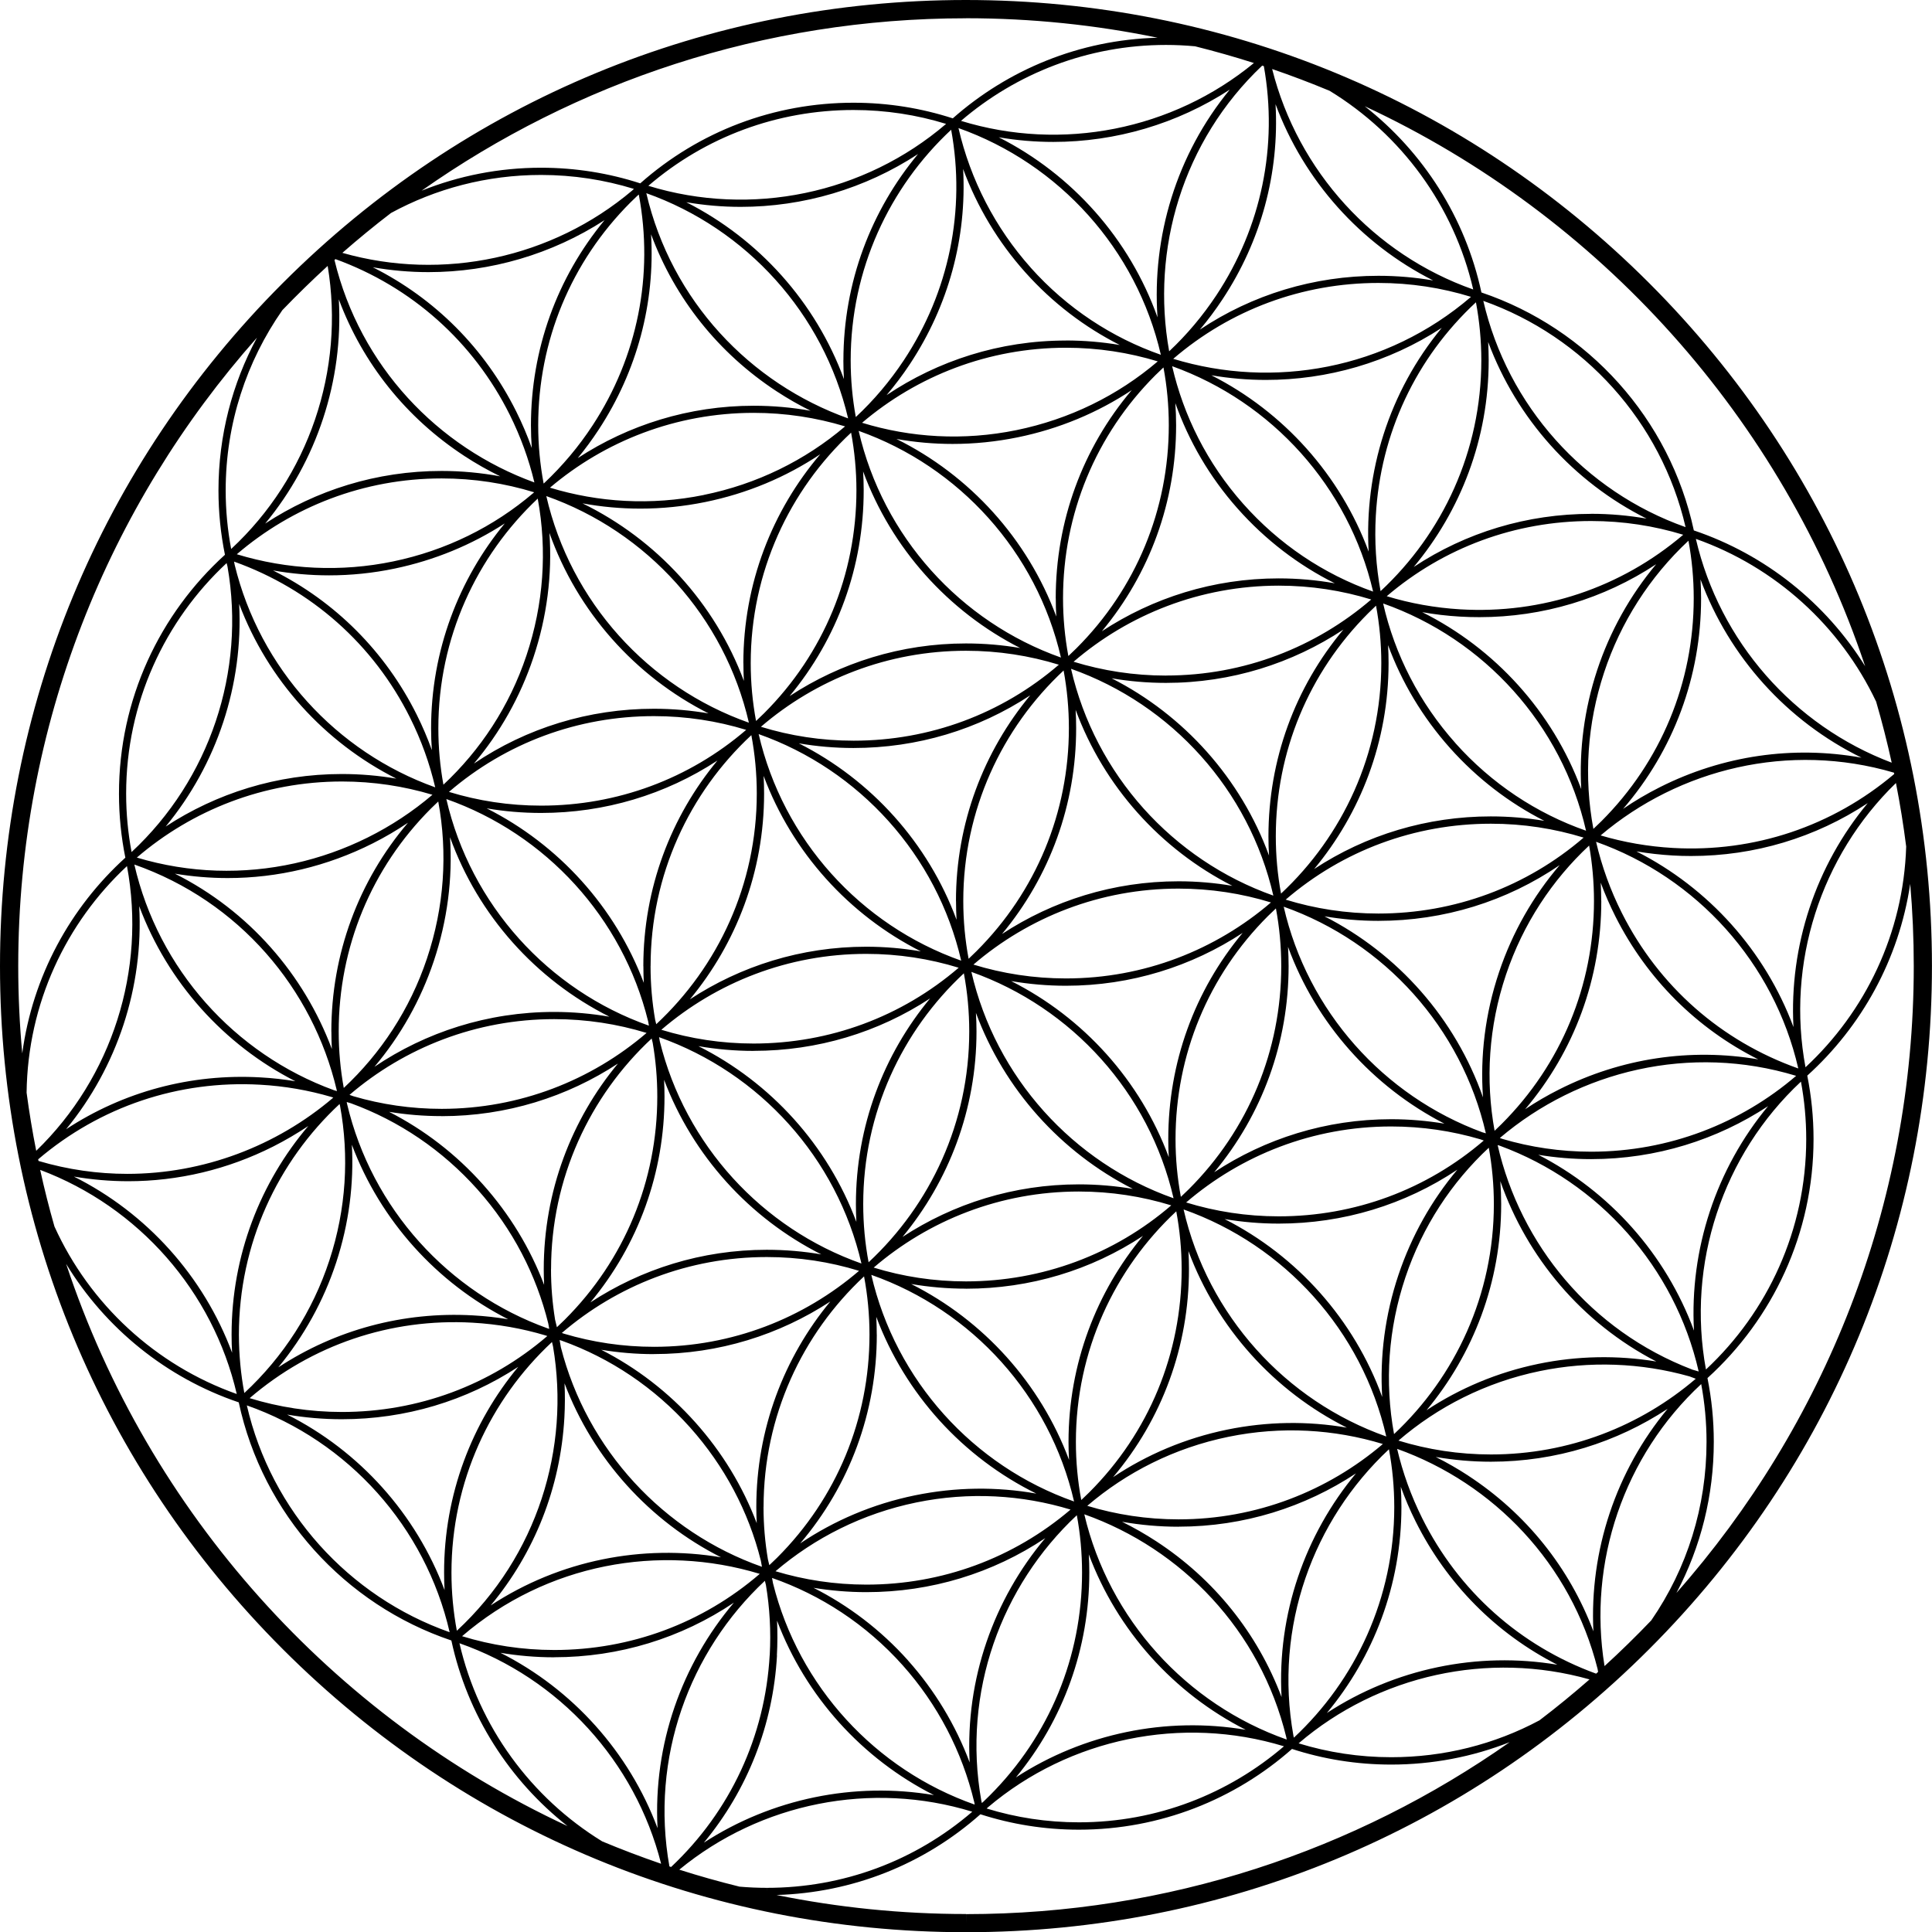 <?xml version="1.0" encoding="UTF-8" standalone="no"?>
<svg
   xmlns:dc="http://purl.org/dc/elements/1.1/"
   xmlns:cc="http://creativecommons.org/ns#"
   xmlns:rdf="http://www.w3.org/1999/02/22-rdf-syntax-ns#"
   xmlns:svg="http://www.w3.org/2000/svg"
   xmlns="http://www.w3.org/2000/svg"
   xmlns:sodipodi="http://sodipodi.sourceforge.net/DTD/sodipodi-0.dtd"
   xmlns:inkscape="http://www.inkscape.org/namespaces/inkscape"
   sodipodi:docname="kirtana-flame-icon.svg"
   inkscape:version="1.1-dev (0d7e49c027, 2020-02-28)"
   id="svg2195"
   version="1.1"
   viewBox="0 0 36.974 36.978"
   height="36.978mm"
   width="36.974mm">
  <defs
     id="defs2189" />
  <sodipodi:namedview
     inkscape:window-maximized="0"
     inkscape:window-y="21"
     inkscape:window-x="32"
     inkscape:window-height="1020"
     inkscape:window-width="1443"
     fit-margin-bottom="0"
     fit-margin-right="0"
     fit-margin-left="0"
     fit-margin-top="0"
     showgrid="false"
     inkscape:current-layer="layer1"
     inkscape:document-units="mm"
     inkscape:cy="655.59412"
     inkscape:cx="289.87183"
     inkscape:zoom="0.35"
     inkscape:pageshadow="2"
     inkscape:pageopacity="0.0"
     borderopacity="1.0"
     bordercolor="#666666"
     pagecolor="#ffffff"
     id="base" />
  <g
     transform="translate(-29.138,25.293)"
     id="layer1"
     inkscape:groupmode="layer"
     inkscape:label="Layer 1">
    <path
       inkscape:export-ydpi="96"
       inkscape:export-xdpi="96"
       style="stroke-width:0.034"
       inkscape:connector-curvature="0"
       d="m 60.696,-19.879 c -3.491,-3.491 -8.134,-5.414 -13.074,-5.414 -4.938,5.29e-4 -9.58,1.924 -13.071,5.416 -3.491,3.492 -5.414,8.135 -5.413,13.077 0,4.938 1.924,9.58 5.415,13.071 3.492,3.491 8.134,5.414 13.071,5.414 h 0.003 c 4.938,-5.29e-4 9.58,-1.924 13.071,-5.416 3.491,-3.492 5.413,-8.135 5.413,-13.077 0,-4.938 -1.924,-9.58 -5.415,-13.071 z M 53.991,8.07 c 1.531,-1.31 3.633,-1.769 5.567,-1.223 -0.31,0.271 -0.629,0.533 -0.958,0.783 -0.863,0.461 -1.831,0.706 -2.837,0.706 v 0.07 -0.07 c -0.616,0 -1.211,-0.093 -1.771,-0.265 z m -5.971,1.248 c 0.009,-0.009 0.018,-0.017 0.027,-0.025 1.561,-1.321 3.706,-1.763 5.663,-1.166 -1.056,0.906 -2.427,1.455 -3.924,1.455 v 0.07 -0.07 c -0.614,3.7e-5 -1.206,-0.092 -1.765,-0.264 z M 43.812,10.906 v -0.07 c -0.176,0 -0.35,-0.008 -0.522,-0.023 -0.389,-0.096 -0.774,-0.204 -1.152,-0.325 1.558,-1.281 3.674,-1.703 5.607,-1.109 -1.094,0.943 -2.473,1.457 -3.932,1.457 z m 8.197,-35.313 c 0.38,0.095 0.756,0.202 1.126,0.32 -1.558,1.281 -3.673,1.701 -5.606,1.107 1.056,-0.905 2.426,-1.453 3.923,-1.453 0.188,0 0.373,0.009 0.557,0.026 z m 3.892,26.684 c 0.75,-0.646 1.67,-1.117 2.707,-1.331 0.948,-0.196 1.933,-0.16 2.863,0.102 0.04,0.015 0.079,0.03 0.12,0.045 -1.055,0.903 -2.424,1.449 -3.918,1.449 v 0.07 -0.07 c -0.616,0 -1.211,-0.093 -1.771,-0.265 z m 3.822,4.425 c -0.013,0.012 -0.026,0.023 -0.039,0.035 -1.457,-0.531 -2.635,-1.583 -3.329,-2.976 -0.213,-0.428 -0.373,-0.873 -0.479,-1.326 1.844,0.659 3.33,2.199 3.836,4.211 0.003,0.019 0.007,0.038 0.01,0.057 z m -11.931,2.541 c -1.899,-0.667 -3.367,-2.259 -3.86,-4.234 -0.006,-0.035 -0.012,-0.07 -0.019,-0.104 0.931,0.325 1.796,0.884 2.499,1.67 0.668,0.747 1.14,1.652 1.372,2.626 0.003,0.014 0.006,0.028 0.008,0.043 z m -3.924,-2.862 c -0.087,1.557 -0.756,2.992 -1.887,4.056 -0.011,-0.004 -0.021,-0.007 -0.032,-0.011 -0.37,-2.078 0.38,-4.113 1.827,-5.466 0.006,0.027 0.013,0.054 0.02,0.081 0.073,0.438 0.098,0.886 0.073,1.34 z m -5.888,-0.36 c 1.619,-1.393 3.782,-1.776 5.698,-1.194 -1.094,0.943 -2.473,1.457 -3.932,1.457 v 0.07 -0.07 c -0.614,0 -1.206,-0.092 -1.765,-0.264 z m -4.065,-4.556 c 1.188,-1.02 2.697,-1.533 4.264,-1.445 0.482,0.027 0.952,0.11 1.403,0.245 0.01,0.004 0.02,0.007 0.03,0.011 C 38.518,1.216 37.14,1.729 35.682,1.729 v 0.07 -0.07 c -0.615,0 -1.209,-0.093 -1.768,-0.265 z m -4.047,-4.571 c 1.186,-1.01 2.689,-1.516 4.249,-1.428 0.469,0.026 0.926,0.106 1.366,0.235 0.011,0.004 0.022,0.008 0.033,0.012 -1.088,0.929 -2.488,1.459 -3.941,1.459 -0.564,0 -1.136,-0.08 -1.7,-0.247 -0.003,-0.01 -0.004,-0.019 -0.006,-0.029 z m 5.69,-17.228 c 1.459,0.531 2.64,1.583 3.335,2.978 0.208,0.418 0.366,0.853 0.472,1.296 -1.85,-0.671 -3.336,-2.228 -3.826,-4.257 0.006,-0.006 0.013,-0.011 0.019,-0.017 z m 17.736,-3.703 c 0.01,0.003 0.021,0.007 0.031,0.01 0.273,1.53 -0.047,3.08 -0.907,4.382 -0.263,0.397 -0.566,0.757 -0.905,1.075 -0.351,-1.946 0.256,-4.024 1.781,-5.468 z m 12.096,13.556 c -1.183,1.001 -2.68,1.503 -4.233,1.416 -0.476,-0.027 -0.941,-0.108 -1.387,-0.24 1.507,-1.277 3.607,-1.792 5.614,-1.201 0.003,0.008 0.003,0.017 0.005,0.025 z m -7.505,6.982 c -0.015,-0.005 -0.029,-0.01 -0.044,-0.015 1.519,-1.291 3.644,-1.806 5.671,-1.19 -1.055,0.904 -2.425,1.451 -3.921,1.452 v 0.07 -0.07 c -0.592,-3.2e-5 -1.164,-0.086 -1.705,-0.246 z m 3.632,4.414 c -1.934,-0.742 -3.282,-2.392 -3.718,-4.294 0.014,0.004 0.029,0.009 0.043,0.013 1.896,0.697 3.348,2.321 3.805,4.32 -0.043,-0.013 -0.086,-0.026 -0.13,-0.038 z M 43.978,4.778 c 0.75,-0.64 1.666,-1.106 2.699,-1.318 1.012,-0.207 2.02,-0.145 2.949,0.137 -1.09,0.929 -2.459,1.436 -3.907,1.436 v 0.07 -0.07 c -0.604,0 -1.188,-0.09 -1.739,-0.256 z m -4.036,-3.597 c 0.548,1.447 1.625,2.636 2.994,3.329 -1.499,-0.251 -3.079,0.05 -4.407,0.921 0.841,-1.01 1.335,-2.258 1.41,-3.594 0.012,-0.22 0.013,-0.439 0.003,-0.656 z m -4.162,-5.348 c -0.003,-0.012 -0.004,-0.024 -0.007,-0.036 0.028,0.009 0.056,0.017 0.083,0.025 0.92,0.336 1.748,0.896 2.419,1.647 0.678,0.759 1.128,1.643 1.356,2.568 0.006,0.034 0.012,0.068 0.018,0.101 -0.009,-0.003 -0.017,-0.005 -0.025,-0.007 -1.907,-0.683 -3.373,-2.3 -3.844,-4.298 z m 3.085,4.122 c -0.223,-0.037 -0.449,-0.063 -0.679,-0.075 -1.334,-0.074 -2.626,0.276 -3.722,0.995 0.489,-0.592 0.867,-1.273 1.108,-2.007 0.246,-0.748 0.34,-1.51 0.3,-2.253 0.546,1.451 1.622,2.643 2.992,3.34 z M 49.945,3.526 c 0.751,-0.643 1.669,-1.11 2.703,-1.322 1.014,-0.208 2.024,-0.145 2.955,0.138 -1.054,0.898 -2.419,1.442 -3.909,1.442 v 0.07 -0.07 c -0.608,-3.4e-5 -1.195,-0.091 -1.748,-0.259 z m 1.892,-5.806 c 1.056,-0.906 2.427,-1.455 3.925,-1.455 0.592,0 1.163,0.086 1.704,0.245 0.022,0.008 0.046,0.016 0.068,0.024 -1.093,0.939 -2.469,1.451 -3.925,1.451 v 0.07 -0.07 c -0.616,-3.4e-5 -1.211,-0.093 -1.772,-0.266 z m -0.433,-15.981 c 0.067,0.359 0.102,0.729 0.102,1.107 0,1.612 -0.627,3.127 -1.767,4.267 -0.051,0.051 -0.103,0.1 -0.155,0.149 -0.067,-0.359 -0.102,-0.729 -0.102,-1.107 0,-1.612 0.627,-3.127 1.767,-4.267 0.051,-0.051 0.103,-0.1 0.155,-0.149 z m 4.113,10.451 v 0.07 -0.07 c -0.617,0 -1.213,-0.093 -1.774,-0.266 1.093,-0.94 2.471,-1.453 3.928,-1.453 0.617,0 1.213,0.093 1.774,0.266 -1.093,0.94 -2.471,1.453 -3.928,1.453 z m 1.994,4.188 c -1.896,-0.697 -3.349,-2.32 -3.806,-4.319 1.926,0.683 3.405,2.318 3.869,4.337 -0.02,-0.006 -0.041,-0.012 -0.062,-0.018 z m -11.653,2.588 c 1.056,-0.907 2.428,-1.456 3.926,-1.456 0.615,0 1.209,0.093 1.769,0.265 -1.093,0.941 -2.472,1.454 -3.929,1.455 v 0.07 -0.07 c -0.614,0 -1.207,-0.092 -1.765,-0.264 z m -4.063,-4.552 c 1.055,-0.904 2.425,-1.452 3.921,-1.452 0.615,0 1.209,0.093 1.769,0.265 -1.092,0.938 -2.469,1.45 -3.924,1.451 v 0.07 -0.07 c -0.614,0 -1.206,-0.092 -1.765,-0.263 z m -0.206,-1.22 c 0,-1.743 0.743,-3.315 1.928,-4.418 0.068,0.362 0.104,0.736 0.104,1.118 0,1.741 -0.741,3.311 -1.924,4.414 -0.007,-0.028 -0.013,-0.056 -0.021,-0.085 -0.058,-0.335 -0.088,-0.678 -0.088,-1.029 z m 6.178,-0.027 c 1.056,-0.906 2.427,-1.454 3.924,-1.454 0.616,0 1.21,0.093 1.77,0.265 -1.056,0.906 -2.427,1.454 -3.924,1.454 v 0.07 -0.07 c -0.616,-3.4e-5 -1.21,-0.093 -1.77,-0.265 z m 3.924,-1.594 c -1.246,2.01e-4 -2.406,0.372 -3.377,1.009 0.919,-1.106 1.42,-2.484 1.419,-3.941 0,-0.117 -0.003,-0.233 -0.01,-0.349 0.541,1.463 1.622,2.667 3,3.368 -0.336,-0.057 -0.68,-0.087 -1.032,-0.087 z m -2.198,-4.034 c 0.066,0.358 0.101,0.726 0.101,1.103 0,1.612 -0.627,3.127 -1.767,4.267 -0.05,0.05 -0.101,0.099 -0.152,0.147 -0.067,-0.359 -0.102,-0.729 -0.102,-1.107 0,-1.739 0.739,-3.308 1.92,-4.41 z m -1,5.944 c 0.34,0.058 0.689,0.089 1.045,0.089 v 0 c 1.247,-2.01e-4 2.409,-0.373 3.381,-1.011 -0.922,1.106 -1.423,2.487 -1.423,3.946 0,0.116 0.003,0.232 0.01,0.346 -0.544,-1.466 -1.63,-2.67 -3.014,-3.369 z m 3.104,4.156 c -1.925,-0.682 -3.404,-2.315 -3.869,-4.332 1.925,0.682 3.404,2.315 3.869,4.332 z M 49.635,-12.494 c 1.928,0.683 3.408,2.32 3.872,4.341 -1.928,-0.683 -3.408,-2.32 -3.872,-4.341 z m -2.201,4.447 c 0,0.12 0.004,0.238 0.01,0.356 -0.544,-1.469 -1.632,-2.676 -3.018,-3.376 0.34,0.058 0.689,0.089 1.045,0.089 v 0 c 1.22,-1.35e-4 2.386,-0.352 3.383,-1.008 -0.887,1.07 -1.422,2.443 -1.421,3.939 z m 0.099,1.139 c -1.928,-0.681 -3.41,-2.316 -3.876,-4.336 1.928,0.681 3.41,2.316 3.876,4.336 z m -0.772,-0.178 c -0.34,-0.058 -0.689,-0.089 -1.046,-0.089 -1.244,2.01e-4 -2.404,0.371 -3.374,1.007 0.887,-1.07 1.42,-2.442 1.42,-3.937 -2.6e-5,-0.114 -0.003,-0.227 -0.009,-0.339 0.546,1.461 1.63,2.661 3.009,3.358 z m 4.059,4.546 c -0.337,-0.057 -0.683,-0.087 -1.036,-0.087 -1.244,1.38e-4 -2.403,0.371 -3.374,1.006 0.884,-1.069 1.416,-2.439 1.416,-3.932 0,-0.12 -0.004,-0.238 -0.011,-0.356 0.542,1.464 1.625,2.668 3.004,3.369 z m 0.917,0.152 c -0.067,-0.358 -0.102,-0.727 -0.102,-1.105 0,-1.612 0.627,-3.127 1.767,-4.267 0.051,-0.051 0.102,-0.1 0.154,-0.148 0.067,0.358 0.102,0.727 0.102,1.105 0,1.612 -0.627,3.127 -1.767,4.267 -0.051,0.051 -0.102,0.1 -0.154,0.148 z M 50.413,-12.312 c 0.338,0.058 0.685,0.088 1.039,0.088 v 0 c 1.253,-2.04e-4 2.42,-0.376 3.395,-1.02 -0.928,1.108 -1.434,2.494 -1.434,3.958 0,0.123 0.004,0.245 0.011,0.366 -0.539,-1.474 -1.626,-2.687 -3.012,-3.392 z m -4.94,1.194 v 0.07 -0.07 c -0.617,0 -1.212,-0.093 -1.773,-0.266 1.056,-0.907 2.428,-1.455 3.925,-1.455 0.618,0 1.215,0.094 1.777,0.267 -1.093,0.941 -2.471,1.454 -3.929,1.454 z m 2.111,4.452 c 0.068,0.361 0.103,0.733 0.103,1.114 0,1.742 -0.742,3.313 -1.926,4.416 -0.068,-0.361 -0.103,-0.733 -0.103,-1.114 0,-1.742 0.741,-3.313 1.926,-4.416 z m 6.215,-0.14 c 0,-0.123 -0.004,-0.245 -0.011,-0.366 0.537,1.468 1.616,2.676 2.993,3.383 -0.332,-0.055 -0.672,-0.085 -1.019,-0.085 -1.25,2.01e-4 -2.414,0.374 -3.387,1.015 0.922,-1.106 1.424,-2.487 1.424,-3.947 z m -0.145,-1.386 c -0.066,-0.356 -0.1,-0.722 -0.1,-1.097 0,-1.612 0.627,-3.127 1.767,-4.267 0.05,-0.05 0.1,-0.098 0.151,-0.146 0.066,0.357 0.101,0.724 0.101,1.1 0,1.738 -0.739,3.307 -1.919,4.41 z m -2.201,-4.172 v 0.07 -0.07 c -0.615,0 -1.21,-0.093 -1.769,-0.265 1.056,-0.907 2.428,-1.455 3.926,-1.456 0.616,0 1.21,0.093 1.77,0.265 -1.056,0.907 -2.427,1.455 -3.925,1.455 z m -2.789,-0.527 c -0.338,-0.058 -0.685,-0.088 -1.04,-0.088 -1.245,1.67e-4 -2.404,0.371 -3.374,1.007 0.918,-1.105 1.418,-2.483 1.417,-3.939 0,-0.121 -0.004,-0.241 -0.011,-0.36 0.541,1.469 1.625,2.677 3.007,3.38 z m -3.093,-4.156 c 1.927,0.683 3.407,2.318 3.871,4.338 -1.927,-0.683 -3.407,-2.318 -3.871,-4.338 z m -4.12,10.244 c 0,0.107 0.003,0.214 0.008,0.32 -0.549,-1.453 -1.631,-2.646 -3.007,-3.34 0.338,0.058 0.686,0.088 1.041,0.088 v 0 c 1.217,-1.33e-4 2.38,-0.351 3.375,-1.003 -0.886,1.069 -1.418,2.441 -1.418,3.935 z m 0.091,1.056 c 0.005,0.028 0.01,0.055 0.015,0.083 -1.929,-0.681 -3.411,-2.316 -3.877,-4.337 1.904,0.67 3.374,2.271 3.862,4.254 z m 2.019,0.565 v 0 c 1.218,-1.34e-4 2.382,-0.351 3.377,-1.004 -0.887,1.07 -1.42,2.442 -1.42,3.937 5.2e-5,0.114 0.003,0.227 0.009,0.34 -0.548,-1.465 -1.637,-2.667 -3.023,-3.363 0.343,0.059 0.695,0.091 1.055,0.091 z m 4.064,4.552 v 0 c 1.222,-1.34e-4 2.39,-0.353 3.387,-1.011 -0.889,1.07 -1.425,2.445 -1.425,3.942 0,0.116 0.003,0.231 0.01,0.345 -0.547,-1.465 -1.636,-2.669 -3.021,-3.366 0.341,0.058 0.691,0.089 1.048,0.089 z m 2.206,4.043 c -0.068,-0.361 -0.103,-0.733 -0.103,-1.113 0,-1.739 0.74,-3.309 1.921,-4.411 0.067,0.36 0.103,0.731 0.103,1.11 0,1.612 -0.627,3.127 -1.767,4.267 -0.05,0.05 -0.102,0.099 -0.154,0.148 z m 4.654,-11.17 c 0.335,0.057 0.68,0.087 1.031,0.087 v 0 c 1.256,-6.9e-5 2.455,-0.373 3.471,-1.067 -0.509,0.594 -0.905,1.287 -1.161,2.05 -0.267,0.795 -0.363,1.607 -0.307,2.395 -0.529,-1.507 -1.627,-2.748 -3.034,-3.465 z m 3.185,-1.912 c -1.22,1.32e-4 -2.386,0.352 -3.382,1.007 0.889,-1.07 1.424,-2.444 1.424,-3.942 0,-0.115 -0.003,-0.23 -0.01,-0.343 0.261,0.707 0.656,1.376 1.187,1.971 0.519,0.581 1.13,1.049 1.804,1.392 -0.333,-0.056 -0.675,-0.085 -1.024,-0.085 z m -4.063,-4.555 c -1.248,1.35e-4 -2.41,0.373 -3.382,1.012 0.92,-1.106 1.421,-2.485 1.421,-3.943 0,-0.142 -0.005,-0.283 -0.015,-0.423 0.257,0.724 0.653,1.411 1.192,2.018 0.532,0.6 1.163,1.082 1.86,1.43 -0.35,-0.062 -0.709,-0.094 -1.076,-0.094 z m -4.264,0.381 c 0,0.117 0.003,0.233 0.01,0.349 -0.549,-1.484 -1.653,-2.701 -3.059,-3.398 0.354,0.063 0.714,0.095 1.075,0.095 0.414,0 0.832,-0.042 1.247,-0.127 0.791,-0.162 1.528,-0.47 2.181,-0.903 -0.942,1.113 -1.455,2.508 -1.455,3.984 z m -3.917,-3.171 c 0.066,0.358 0.102,0.727 0.102,1.104 0,1.612 -0.627,3.127 -1.767,4.267 -0.051,0.051 -0.102,0.1 -0.154,0.148 -0.067,-0.359 -0.102,-0.729 -0.102,-1.107 0,-1.74 0.74,-3.31 1.922,-4.412 z m -5.932,7.139 v 0.07 -0.07 c -0.614,0 -1.206,-0.092 -1.764,-0.263 1.092,-0.938 2.469,-1.45 3.924,-1.45 0.613,0 1.206,0.092 1.764,0.263 -1.092,0.938 -2.468,1.45 -3.923,1.45 z m 1.305,4.039 c -0.343,-0.059 -0.696,-0.091 -1.056,-0.091 -1.272,1.33e-4 -2.456,0.387 -3.439,1.05 0.498,-0.59 0.885,-1.274 1.137,-2.027 0.259,-0.774 0.361,-1.576 0.309,-2.367 0.539,1.497 1.641,2.727 3.049,3.434 z m 0.952,0.392 c 1.926,0.681 3.407,2.314 3.873,4.332 -1.903,-0.671 -3.372,-2.271 -3.859,-4.253 -0.004,-0.026 -0.009,-0.052 -0.014,-0.079 z m 3.109,4.158 c -0.341,-0.059 -0.691,-0.089 -1.049,-0.089 -1.244,1.35e-4 -2.404,0.371 -3.374,1.007 0.919,-1.105 1.419,-2.484 1.418,-3.94 0,-0.107 -0.003,-0.214 -0.008,-0.32 0.55,1.455 1.634,2.649 3.012,3.343 z m 4.833,4.728 c -1.93,-0.68 -3.414,-2.316 -3.88,-4.337 1.93,0.68 3.414,2.316 3.88,4.337 z m 2.199,-4.446 c 0,-0.116 -0.003,-0.232 -0.01,-0.346 0.547,1.472 1.64,2.681 3.032,3.379 -0.75,-0.13 -1.525,-0.119 -2.293,0.038 -0.803,0.165 -1.537,0.48 -2.181,0.909 0.94,-1.112 1.452,-2.506 1.452,-3.98 z m -0.103,-1.143 c 1.932,0.682 3.416,2.321 3.879,4.345 -1.932,-0.682 -3.416,-2.321 -3.879,-4.345 z m 0.784,0.184 c 0.337,0.057 0.683,0.087 1.036,0.087 v 0 c 1.235,-1.35e-4 2.415,-0.361 3.419,-1.032 -0.493,0.587 -0.876,1.267 -1.127,2.014 -0.256,0.764 -0.359,1.555 -0.311,2.336 -0.538,-1.481 -1.627,-2.699 -3.018,-3.406 z m 5.168,-1.689 c -0.176,-0.969 -0.117,-1.993 0.219,-2.99 0.327,-0.973 0.884,-1.81 1.59,-2.469 0.061,0.344 0.093,0.699 0.093,1.061 0,1.612 -0.627,3.127 -1.767,4.267 -0.044,0.044 -0.09,0.088 -0.135,0.131 z m -0.747,-7.417 c -0.691,-0.774 -1.162,-1.691 -1.386,-2.675 1.934,0.681 3.42,2.322 3.883,4.349 -0.951,-0.333 -1.808,-0.902 -2.498,-1.674 z m -4.066,-4.584 c -0.688,-0.776 -1.139,-1.683 -1.358,-2.632 1.911,0.686 3.379,2.309 3.846,4.314 -0.948,-0.336 -1.802,-0.908 -2.488,-1.682 z m -4.339,-1.408 c -1.014,0.207 -2.024,0.144 -2.953,-0.141 1.053,-0.895 2.416,-1.436 3.903,-1.436 0.611,0 1.2,0.092 1.756,0.261 -0.767,0.655 -1.691,1.108 -2.706,1.316 z m -5.224,4.46 c 0,0.114 0.003,0.227 0.009,0.339 -0.556,-1.489 -1.672,-2.707 -3.089,-3.398 0.364,0.067 0.735,0.101 1.107,0.101 0.413,0 0.829,-0.042 1.242,-0.126 0.8,-0.163 1.544,-0.475 2.202,-0.915 -0.918,1.078 -1.472,2.475 -1.472,3.998 z m 0.105,1.139 c -1.929,-0.681 -3.412,-2.316 -3.877,-4.337 1.929,0.681 3.412,2.316 3.877,4.337 z m -0.771,-0.178 c -0.34,-0.058 -0.689,-0.089 -1.046,-0.089 -1.246,1.35e-4 -2.435,0.367 -3.445,1.049 0.498,-0.59 0.885,-1.274 1.137,-2.027 0.261,-0.781 0.363,-1.589 0.308,-2.386 0.534,1.504 1.635,2.741 3.045,3.453 z m -5.174,1.685 c 0.184,0.993 0.114,2.022 -0.216,3.006 -0.327,0.977 -0.885,1.816 -1.592,2.477 -0.064,-0.351 -0.097,-0.713 -0.097,-1.082 0,-1.612 0.627,-3.127 1.767,-4.267 0.045,-0.045 0.092,-0.09 0.138,-0.133 z m -1.699,5.616 c 1.055,-0.903 2.424,-1.45 3.919,-1.45 0.615,0 1.208,0.093 1.767,0.264 -1.055,0.905 -2.426,1.452 -3.921,1.453 v 0.07 -0.07 c -0.586,0 -1.153,-0.084 -1.689,-0.241 -0.025,-0.009 -0.05,-0.017 -0.074,-0.026 z m 1.764,0.407 v 0 c 1.244,-1.35e-4 2.404,-0.371 3.374,-1.007 -0.887,1.07 -1.42,2.442 -1.42,3.937 0,0.1 0.003,0.199 0.007,0.298 -0.265,-0.698 -0.659,-1.348 -1.171,-1.922 -0.517,-0.579 -1.125,-1.046 -1.796,-1.389 0.327,0.054 0.663,0.082 1.005,0.082 z m 2.094,2.929 c 0,-1.741 0.741,-3.313 1.925,-4.415 0.006,0.027 0.013,0.054 0.02,0.081 0.058,0.335 0.088,0.678 0.088,1.029 0,1.612 -0.627,3.127 -1.767,4.267 -0.05,0.05 -0.102,0.1 -0.154,0.148 -0.011,-0.048 -0.022,-0.096 -0.035,-0.144 -0.051,-0.315 -0.078,-0.637 -0.078,-0.966 z m 0.207,1.219 c 1.055,-0.905 2.426,-1.452 3.922,-1.452 0.614,0 1.207,0.092 1.765,0.264 -1.056,0.906 -2.426,1.454 -3.923,1.454 v 0.07 -0.07 c -0.599,0 -1.177,-0.088 -1.724,-0.251 -0.013,-0.005 -0.026,-0.009 -0.04,-0.014 z m 1.763,0.405 v 0 c 1.244,-1.33e-4 2.403,-0.371 3.374,-1.006 -0.884,1.069 -1.416,2.439 -1.416,3.932 0,0.104 0.003,0.207 0.008,0.31 -0.266,-0.701 -0.661,-1.354 -1.175,-1.929 -0.518,-0.579 -1.128,-1.047 -1.8,-1.389 0.329,0.054 0.666,0.083 1.009,0.083 z M 43.751,3.547 c 0,-1.74 0.741,-3.311 1.923,-4.413 0.068,0.362 0.104,0.735 0.104,1.116 0,1.612 -0.627,3.127 -1.767,4.267 -0.049,0.049 -0.099,0.097 -0.15,0.144 -0.009,-0.037 -0.017,-0.075 -0.027,-0.112 -0.055,-0.326 -0.084,-0.661 -0.084,-1.002 z m 2.166,-3.299 c 0,-0.114 -0.003,-0.227 -0.009,-0.34 0.553,1.479 1.658,2.69 3.063,3.383 -0.759,-0.135 -1.544,-0.126 -2.322,0.033 -0.81,0.166 -1.55,0.485 -2.197,0.92 0.949,-1.115 1.466,-2.515 1.466,-3.996 z m 9.9,1.904 c -0.182,-0.991 -0.112,-2.017 0.217,-2.999 0.328,-0.979 0.887,-1.82 1.596,-2.481 0.063,0.35 0.097,0.711 0.097,1.079 0,1.734 -0.735,3.299 -1.91,4.401 z m 3.965,-10.202 c 0,-0.117 -0.004,-0.234 -0.01,-0.35 0.081,0.219 0.175,0.435 0.282,0.647 0.604,1.197 1.557,2.144 2.733,2.734 -1.292,-0.221 -2.617,-0.026 -3.808,0.574 -0.227,0.114 -0.445,0.241 -0.653,0.38 0.943,-1.113 1.457,-2.509 1.457,-3.986 z m -3.429,-5.528 c 0.237,0.042 0.477,0.071 0.721,0.085 0.126,0.008 0.252,0.011 0.377,0.011 1.212,0 2.379,-0.352 3.382,-1.013 -0.5,0.597 -0.885,1.287 -1.13,2.03 -0.245,0.745 -0.345,1.513 -0.304,2.273 -0.548,-1.477 -1.647,-2.69 -3.046,-3.387 z m -4.032,-4.533 c 0.345,0.059 0.695,0.089 1.044,0.089 1.169,0 2.342,-0.33 3.365,-0.997 -1.012,1.225 -1.485,2.764 -1.399,4.283 -0.543,-1.467 -1.628,-2.674 -3.01,-3.375 z M 49.537,-18.776 c -1.269,1.7e-4 -2.45,0.386 -3.432,1.045 0.159,-0.188 0.309,-0.386 0.447,-0.595 0.74,-1.119 1.09,-2.417 1.018,-3.733 0.268,0.725 0.67,1.397 1.188,1.976 0.527,0.59 1.143,1.055 1.809,1.392 -0.335,-0.056 -0.679,-0.086 -1.029,-0.086 z m -6.931,2.956 c -1.01,0.205 -2.016,0.142 -2.943,-0.14 1.052,-0.892 2.413,-1.431 3.897,-1.432 0.609,0 1.196,0.091 1.751,0.259 -0.767,0.653 -1.691,1.106 -2.705,1.312 z m -3.177,0.07 c 0.183,0.992 0.113,2.019 -0.216,3.001 -0.326,0.975 -0.883,1.813 -1.589,2.473 -0.064,-0.351 -0.097,-0.712 -0.097,-1.081 0,-1.73 0.732,-3.292 1.902,-4.394 z m -3.949,10.199 c 5.3e-5,0.112 0.003,0.224 0.009,0.334 -0.533,-1.424 -1.585,-2.643 -3.004,-3.356 0.336,0.056 0.674,0.084 1.012,0.084 0.955,0 1.903,-0.224 2.779,-0.666 0.233,-0.118 0.457,-0.249 0.67,-0.393 -0.949,1.115 -1.467,2.516 -1.467,3.997 z m 4.367,5.903 c 0.013,0.004 0.027,0.008 0.04,0.012 0.933,0.334 1.774,0.898 2.454,1.657 0.663,0.742 1.124,1.615 1.358,2.554 0.007,0.039 0.013,0.078 0.021,0.117 -1.887,-0.665 -3.348,-2.243 -3.848,-4.201 -0.007,-0.047 -0.016,-0.093 -0.024,-0.139 z M 51.693,3.924 v 0 c 1.253,-1.35e-4 2.42,-0.376 3.395,-1.02 -0.974,1.172 -1.511,2.692 -1.424,4.281 -0.459,-1.219 -1.289,-2.258 -2.399,-2.982 -0.212,-0.138 -0.43,-0.263 -0.654,-0.373 0.351,0.062 0.713,0.095 1.082,0.095 z m 6.174,-6.176 c -2.6e-5,-0.147 -0.006,-0.292 -0.016,-0.436 0.509,1.456 1.555,2.711 2.985,3.451 -0.746,-0.123 -1.513,-0.109 -2.257,0.045 -0.787,0.163 -1.507,0.469 -2.14,0.887 0.892,-1.071 1.429,-2.447 1.428,-3.947 z m 2.312,-5.564 c -0.222,-0.44 -0.387,-0.899 -0.496,-1.367 1.926,0.683 3.406,2.318 3.87,4.338 -1.473,-0.521 -2.668,-1.571 -3.374,-2.971 z m -0.547,-1.613 c -0.185,-0.988 -0.12,-2.012 0.204,-2.992 0.317,-0.963 0.875,-1.833 1.615,-2.524 0.066,0.357 0.101,0.725 0.101,1.101 0,1.612 -0.627,3.127 -1.767,4.267 -0.05,0.05 -0.102,0.099 -0.153,0.147 z m -2.55,-4.203 c -0.483,-0.029 -0.954,-0.114 -1.405,-0.251 1.09,-0.931 2.461,-1.439 3.911,-1.439 0.613,0 1.205,0.092 1.763,0.263 -1.192,1.015 -2.702,1.521 -4.27,1.427 z m -1.523,-0.348 c -0.087,-0.471 -0.119,-0.956 -0.091,-1.446 0.088,-1.57 0.767,-3.015 1.916,-4.082 0.067,0.36 0.103,0.731 0.103,1.11 0,1.743 -0.742,3.315 -1.928,4.418 z m -3.968,-4.446 c 1.093,-0.939 2.47,-1.452 3.926,-1.452 0.617,0 1.212,0.093 1.773,0.266 -1.621,1.39 -3.784,1.771 -5.699,1.186 z m -2.729,-1.747 c -0.677,-0.759 -1.153,-1.679 -1.381,-2.669 1.927,0.683 3.408,2.318 3.873,4.339 -0.929,-0.326 -1.791,-0.884 -2.492,-1.669 z m -1.521,-2.637 c 0.281,1.54 -0.039,3.101 -0.905,4.41 -0.267,0.403 -0.575,0.767 -0.92,1.088 -0.064,-0.352 -0.098,-0.714 -0.098,-1.085 0,-1.74 0.74,-3.31 1.923,-4.413 z m -3.34,5.006 c 0.211,0.138 0.427,0.262 0.65,0.372 -0.354,-0.063 -0.718,-0.096 -1.089,-0.096 -1.241,2.01e-4 -2.398,0.369 -3.367,1.002 0.143,-0.174 0.277,-0.356 0.402,-0.547 0.735,-1.122 1.079,-2.421 1.001,-3.736 0.456,1.228 1.288,2.275 2.403,3.005 z m -2.494,-3.792 c 1.917,0.68 3.391,2.304 3.862,4.31 -1.875,-0.67 -3.381,-2.25 -3.862,-4.31 z m -2.16,5.736 c -0.761,0.65 -1.677,1.102 -2.683,1.311 -0.993,0.207 -2.025,0.159 -2.994,-0.137 1.055,-0.904 2.425,-1.451 3.921,-1.451 0.615,0 1.209,0.093 1.769,0.265 -0.004,0.004 -0.009,0.008 -0.012,0.012 z m -3.913,1.578 c 0.421,0 0.843,-0.043 1.258,-0.13 0.762,-0.159 1.472,-0.453 2.106,-0.864 -0.88,1.068 -1.41,2.435 -1.41,3.924 0,0.139 0.005,0.278 0.015,0.415 -0.082,-0.229 -0.179,-0.456 -0.289,-0.677 -0.603,-1.21 -1.563,-2.168 -2.751,-2.762 0.354,0.062 0.712,0.094 1.071,0.094 z m -3.676,5.4 c 1.056,-0.906 2.428,-1.455 3.925,-1.455 0.601,0 1.182,0.089 1.731,0.254 -1.515,1.29 -3.634,1.809 -5.657,1.202 z m 3.824,4.45 c 0,0.007 0.003,0.014 0.004,0.02 -0.02,-0.006 -0.04,-0.012 -0.06,-0.018 -1.9,-0.694 -3.357,-2.318 -3.817,-4.318 2.006,0.704 3.415,2.375 3.873,4.316 z m 0.055,0.268 c 0.003,0.012 0.006,0.024 0.009,0.036 0.175,0.957 0.12,1.969 -0.205,2.957 -0.318,0.969 -0.88,1.844 -1.627,2.537 -0.068,-0.361 -0.103,-0.733 -0.104,-1.114 0,-1.742 0.742,-3.314 1.927,-4.417 z m 4.065,4.555 c 0.007,0.028 0.013,0.057 0.02,0.085 0.33,1.944 -0.298,4.009 -1.841,5.44 -0.067,-0.36 -0.103,-0.732 -0.103,-1.112 0,-1.74 0.741,-3.311 1.923,-4.413 z m 6.814,6.093 c -0.527,-0.589 -1.143,-1.053 -1.809,-1.39 0.329,0.054 0.667,0.083 1.012,0.083 v 0 c 1.237,-1.69e-4 2.418,-0.362 3.423,-1.034 -0.985,1.171 -1.53,2.697 -1.447,4.293 -0.268,-0.716 -0.668,-1.379 -1.18,-1.952 z m 7.238,1.467 c 0.003,0.016 0.006,0.031 0.009,0.047 -1.922,-0.677 -3.401,-2.302 -3.874,-4.311 1.866,0.662 3.369,2.223 3.865,4.264 z m 0.146,0.011 c -0.003,-0.013 -0.006,-0.026 -0.009,-0.039 -0.374,-2.082 0.376,-4.123 1.828,-5.48 0.067,0.359 0.102,0.729 0.102,1.107 0,1.739 -0.74,3.309 -1.921,4.412 z m 4.671,-11.156 c 0.331,0.055 0.671,0.084 1.018,0.084 v 0 c 1.249,-1.38e-4 2.413,-0.374 3.386,-1.014 -0.995,1.199 -1.504,2.741 -1.418,4.296 C 61.017,-1.292 59.941,-2.494 58.568,-3.198 Z m 1.887,-5.805 c 0.227,0.038 0.458,0.064 0.691,0.078 0.118,0.007 0.236,0.01 0.353,0.01 1.212,0 2.378,-0.351 3.38,-1.012 -0.994,1.195 -1.504,2.732 -1.421,4.285 -0.544,-1.46 -1.625,-2.661 -3.003,-3.36 z m 0.446,-1.229 c -0.246,0.124 -0.481,0.262 -0.704,0.415 0.966,-1.12 1.493,-2.533 1.493,-4.029 -2.6e-5,-0.121 -0.004,-0.242 -0.011,-0.362 0.55,1.486 1.657,2.713 3.081,3.411 -1.308,-0.235 -2.652,-0.043 -3.859,0.565 z m -1.315,-5.231 c -1.226,1.32e-4 -2.396,0.355 -3.395,1.016 0.895,-1.072 1.435,-2.451 1.434,-3.954 0,-0.118 -0.004,-0.235 -0.01,-0.351 0.545,1.466 1.633,2.68 3.032,3.38 -0.345,-0.06 -0.699,-0.092 -1.061,-0.092 z m -4.071,-4.556 c -1.234,1.69e-4 -2.413,0.36 -3.417,1.03 0.154,-0.183 0.299,-0.377 0.433,-0.58 0.74,-1.119 1.089,-2.418 1.015,-3.734 0.542,1.461 1.625,2.671 3.016,3.373 -0.341,-0.058 -0.69,-0.089 -1.047,-0.089 z M 51.29,-19.22 c -0.534,-1.5 -1.633,-2.734 -3.039,-3.446 0.347,0.06 0.696,0.089 1.045,0.089 1.191,0 2.369,-0.345 3.377,-1.001 -1.022,1.244 -1.49,2.815 -1.383,4.357 z m -6.012,0.822 c 0,0.121 0.004,0.241 0.011,0.36 -0.542,-1.472 -1.63,-2.682 -3.017,-3.385 0.345,0.059 0.693,0.089 1.041,0.089 1.198,0 2.382,-0.348 3.394,-1.011 -0.891,1.071 -1.428,2.447 -1.428,3.947 z m -3.915,-3.172 c 0.289,1.539 -0.023,3.104 -0.884,4.418 -0.267,0.408 -0.578,0.776 -0.924,1.102 -0.004,0.004 -0.009,0.007 -0.013,0.011 -0.068,-0.361 -0.104,-0.733 -0.104,-1.114 0,-1.612 0.627,-3.127 1.767,-4.267 0.041,-0.041 0.083,-0.082 0.126,-0.122 0.011,-0.009 0.022,-0.018 0.032,-0.028 z m -2.064,4.418 c 0,0.146 0.006,0.29 0.016,0.434 -0.084,-0.238 -0.184,-0.472 -0.298,-0.701 -0.602,-1.208 -1.559,-2.164 -2.744,-2.759 0.353,0.062 0.71,0.093 1.065,0.093 1.188,0 2.363,-0.343 3.37,-0.995 -0.912,1.103 -1.409,2.477 -1.409,3.929 z m -1.278,0.583 c 0.223,0.146 0.454,0.277 0.69,0.392 -0.364,-0.067 -0.739,-0.103 -1.123,-0.103 -1.245,1.35e-4 -2.404,0.371 -3.375,1.007 0.991,-1.199 1.497,-2.738 1.409,-4.291 0.456,1.223 1.287,2.266 2.398,2.994 z m -4.403,2.024 c 1.475,0.527 2.669,1.584 3.369,2.99 0.214,0.429 0.374,0.875 0.48,1.33 -1.896,-0.678 -3.356,-2.278 -3.838,-4.259 -0.004,-0.021 -0.007,-0.041 -0.012,-0.062 z m 3.104,4.153 c -0.339,-0.058 -0.686,-0.088 -1.041,-0.088 -1.244,1.67e-4 -2.402,0.37 -3.372,1.005 0.983,-1.192 1.486,-2.717 1.406,-4.26 0.549,1.454 1.631,2.648 3.008,3.343 z m -1.929,5.792 c -0.22,-0.036 -0.444,-0.062 -0.67,-0.074 -1.333,-0.076 -2.624,0.273 -3.72,0.992 0.982,-1.195 1.484,-2.725 1.399,-4.269 0.543,1.455 1.62,2.653 2.991,3.352 z m -3.201,1.913 c 0.953,0 1.901,-0.223 2.776,-0.665 0.233,-0.118 0.456,-0.249 0.67,-0.392 -0.915,1.078 -1.468,2.472 -1.468,3.994 0,0.116 0.003,0.231 0.01,0.346 -0.545,-1.463 -1.632,-2.673 -3.028,-3.372 0.346,0.059 0.694,0.089 1.041,0.089 z m 4.089,4.555 v 0 c 1.217,-1.32e-4 2.38,-0.351 3.375,-1.003 -0.886,1.069 -1.42,2.441 -1.419,3.936 0,0.113 0.003,0.225 0.009,0.337 -0.545,-1.455 -1.625,-2.66 -3.013,-3.359 0.34,0.058 0.69,0.089 1.047,0.089 z m 4.062,4.555 v 0 c 1.244,-1.37e-4 2.431,-0.366 3.44,-1.045 -0.995,1.175 -1.546,2.71 -1.461,4.316 -0.544,-1.453 -1.622,-2.656 -3.006,-3.356 0.334,0.056 0.677,0.086 1.027,0.086 z m 4.263,-0.035 c 0.012,-0.223 0.013,-0.445 0.003,-0.665 0.548,1.451 1.629,2.643 3.002,3.338 -1.526,-0.258 -3.104,0.068 -4.402,0.91 0.835,-1.008 1.325,-2.252 1.399,-3.583 z m 3.922,2.823 c -0.003,-0.015 -0.007,-0.029 -0.01,-0.043 -0.368,-2.076 0.381,-4.11 1.828,-5.463 0.066,0.356 0.1,0.722 0.1,1.097 0,1.612 -0.627,3.127 -1.767,4.267 -0.041,0.041 -0.082,0.08 -0.123,0.12 -0.009,0.008 -0.018,0.015 -0.027,0.023 z m 2.057,-4.412 c 0,-0.116 -0.003,-0.231 -0.01,-0.345 0.545,1.459 1.626,2.658 3.003,3.357 -1.525,-0.257 -3.101,0.07 -4.398,0.912 0.91,-1.103 1.405,-2.475 1.405,-3.924 z m 5.973,-1.254 c 0,-0.129 -0.004,-0.257 -0.012,-0.384 0.081,0.224 0.175,0.445 0.283,0.661 0.597,1.198 1.542,2.148 2.713,2.744 -1.53,-0.256 -3.112,0.075 -4.411,0.924 0.891,-1.071 1.427,-2.446 1.427,-3.946 z m 1.28,-0.597 c -0.202,-0.132 -0.41,-0.251 -0.623,-0.358 0.343,0.059 0.696,0.091 1.055,0.091 v 0 c 1.248,-1.72e-4 2.41,-0.373 3.382,-1.012 -0.987,1.189 -1.496,2.715 -1.42,4.258 -0.458,-1.217 -1.287,-2.254 -2.395,-2.979 z M 61.786,0.916 C 61.414,-1.102 62.103,-3.192 63.604,-4.593 c 0.066,0.356 0.101,0.724 0.101,1.099 0,1.739 -0.739,3.308 -1.919,4.41 z m 1.905,-5.784 c -0.37,-1.985 0.286,-4.038 1.731,-5.44 0.079,0.401 0.144,0.806 0.196,1.216 -0.053,1.666 -0.785,3.163 -1.927,4.224 z m 1.65,-5.829 c -1.877,-0.709 -3.293,-2.323 -3.748,-4.283 1.521,0.538 2.765,1.669 3.45,3.115 0.112,0.384 0.211,0.773 0.298,1.168 z m -7.816,-8.838 c 1.925,0.682 3.404,2.314 3.871,4.33 -1.939,-0.685 -3.407,-2.328 -3.871,-4.33 z m -4.041,-4.437 c 0.372,0.127 0.739,0.267 1.1,0.417 1.367,0.834 2.378,2.197 2.748,3.802 -1.904,-0.671 -3.355,-2.266 -3.848,-4.219 z m -11.938,2.235 c 1.092,-0.938 2.469,-1.45 3.925,-1.451 0.617,0 1.212,0.093 1.773,0.266 -1.566,1.341 -3.728,1.79 -5.698,1.185 z m -0.308,0.089 c -1.532,1.294 -3.623,1.742 -5.548,1.194 0.302,-0.264 0.612,-0.519 0.931,-0.763 0.854,-0.464 1.832,-0.728 2.871,-0.728 0.618,0 1.215,0.094 1.778,0.267 -0.01,0.01 -0.021,0.019 -0.031,0.029 z m -5.829,1.445 c 0.332,1.993 -0.363,4.039 -1.847,5.416 -0.069,-0.364 -0.105,-0.739 -0.105,-1.122 0,-1.281 0.401,-2.47 1.085,-3.449 0.28,-0.291 0.569,-0.573 0.867,-0.846 z m -1.917,5.754 c 0.351,2.006 -0.341,4.072 -1.836,5.462 -0.068,-0.362 -0.104,-0.735 -0.104,-1.117 0,-1.74 0.74,-3.311 1.923,-4.413 0.005,0.023 0.011,0.046 0.017,0.068 z m -3.661,11.179 c -0.073,-0.367 -0.134,-0.737 -0.184,-1.112 0.021,-1.709 0.756,-3.25 1.921,-4.336 0.372,1.988 -0.286,4.044 -1.736,5.448 z m 0.076,0.366 c 1.884,0.707 3.306,2.324 3.762,4.289 -1.552,-0.55 -2.814,-1.717 -3.489,-3.206 -0.102,-0.356 -0.193,-0.717 -0.273,-1.082 z m 7.834,8.847 C 35.812,5.263 34.328,3.625 33.862,1.603 c 1.946,0.684 3.419,2.331 3.881,4.34 z m 4.046,4.431 C 41.408,10.244 41.032,10.101 40.663,9.947 c -1.359,-0.835 -2.364,-2.193 -2.732,-3.792 1.909,0.668 3.364,2.263 3.859,4.219 z M 59.845,6.591 c -0.324,-1.986 0.372,-4.024 1.85,-5.396 0.067,0.359 0.102,0.728 0.102,1.106 0,1.238 -0.37,2.419 -1.058,3.417 -0.288,0.301 -0.586,0.593 -0.893,0.873 z m 2.091,-4.292 c 0,-0.417 -0.042,-0.825 -0.121,-1.219 1.246,-1.131 2.03,-2.763 2.03,-4.575 0,-0.415 -0.042,-0.821 -0.12,-1.213 1.037,-0.938 1.755,-2.223 1.97,-3.67 0.045,0.519 0.068,1.044 0.068,1.575 0,4.594 -1.716,8.795 -4.542,11.995 0.467,-0.88 0.715,-1.867 0.715,-2.892 z m 2.896,-14.843 c -0.752,-1.207 -1.908,-2.136 -3.278,-2.598 -0.458,-2.135 -2.024,-3.864 -4.065,-4.554 -0.308,-1.435 -1.116,-2.688 -2.233,-3.564 4.491,2.091 7.989,5.969 9.576,10.715 z M 47.625,-24.944 c 1.256,0 2.482,0.128 3.667,0.373 -1.5,0.039 -2.869,0.615 -3.92,1.543 -0.599,-0.194 -1.237,-0.299 -1.9,-0.299 -1.519,2.03e-4 -2.953,0.545 -4.081,1.543 -0.598,-0.194 -1.236,-0.299 -1.898,-0.299 -0.808,1.38e-4 -1.58,0.156 -2.287,0.44 2.95,-2.078 6.545,-3.3 10.42,-3.3 z m -13.572,6.118 c -0.468,0.87 -0.734,1.864 -0.734,2.919 5.3e-5,0.422 0.043,0.833 0.124,1.231 -1.245,1.131 -2.029,2.762 -2.028,4.573 0,0.419 0.042,0.829 0.122,1.224 -1.053,0.955 -1.775,2.268 -1.973,3.745 -0.051,-0.55 -0.077,-1.107 -0.077,-1.671 0,-4.608 1.726,-8.819 4.566,-12.023 z m -3.648,17.723 c 0.749,1.23 1.916,2.179 3.302,2.648 0.458,2.138 2.026,3.869 4.069,4.557 0.308,1.43 1.112,2.678 2.223,3.552 -4.506,-2.097 -8.014,-5.991 -9.595,-10.758 z M 47.625,11.511 v -0.174 c -1.242,0 -2.454,-0.126 -3.626,-0.364 1.453,-0.043 2.819,-0.585 3.902,-1.545 0.594,0.191 1.227,0.295 1.884,0.295 v 0 c 1.562,-2.64e-4 2.991,-0.584 4.079,-1.545 0.598,0.194 1.235,0.299 1.897,0.299 v 0 c 0.789,0 1.556,-0.148 2.269,-0.429 -2.947,2.072 -6.536,3.29 -10.404,3.291 z"
       id="path4247-3" />
  </g>
</svg>

